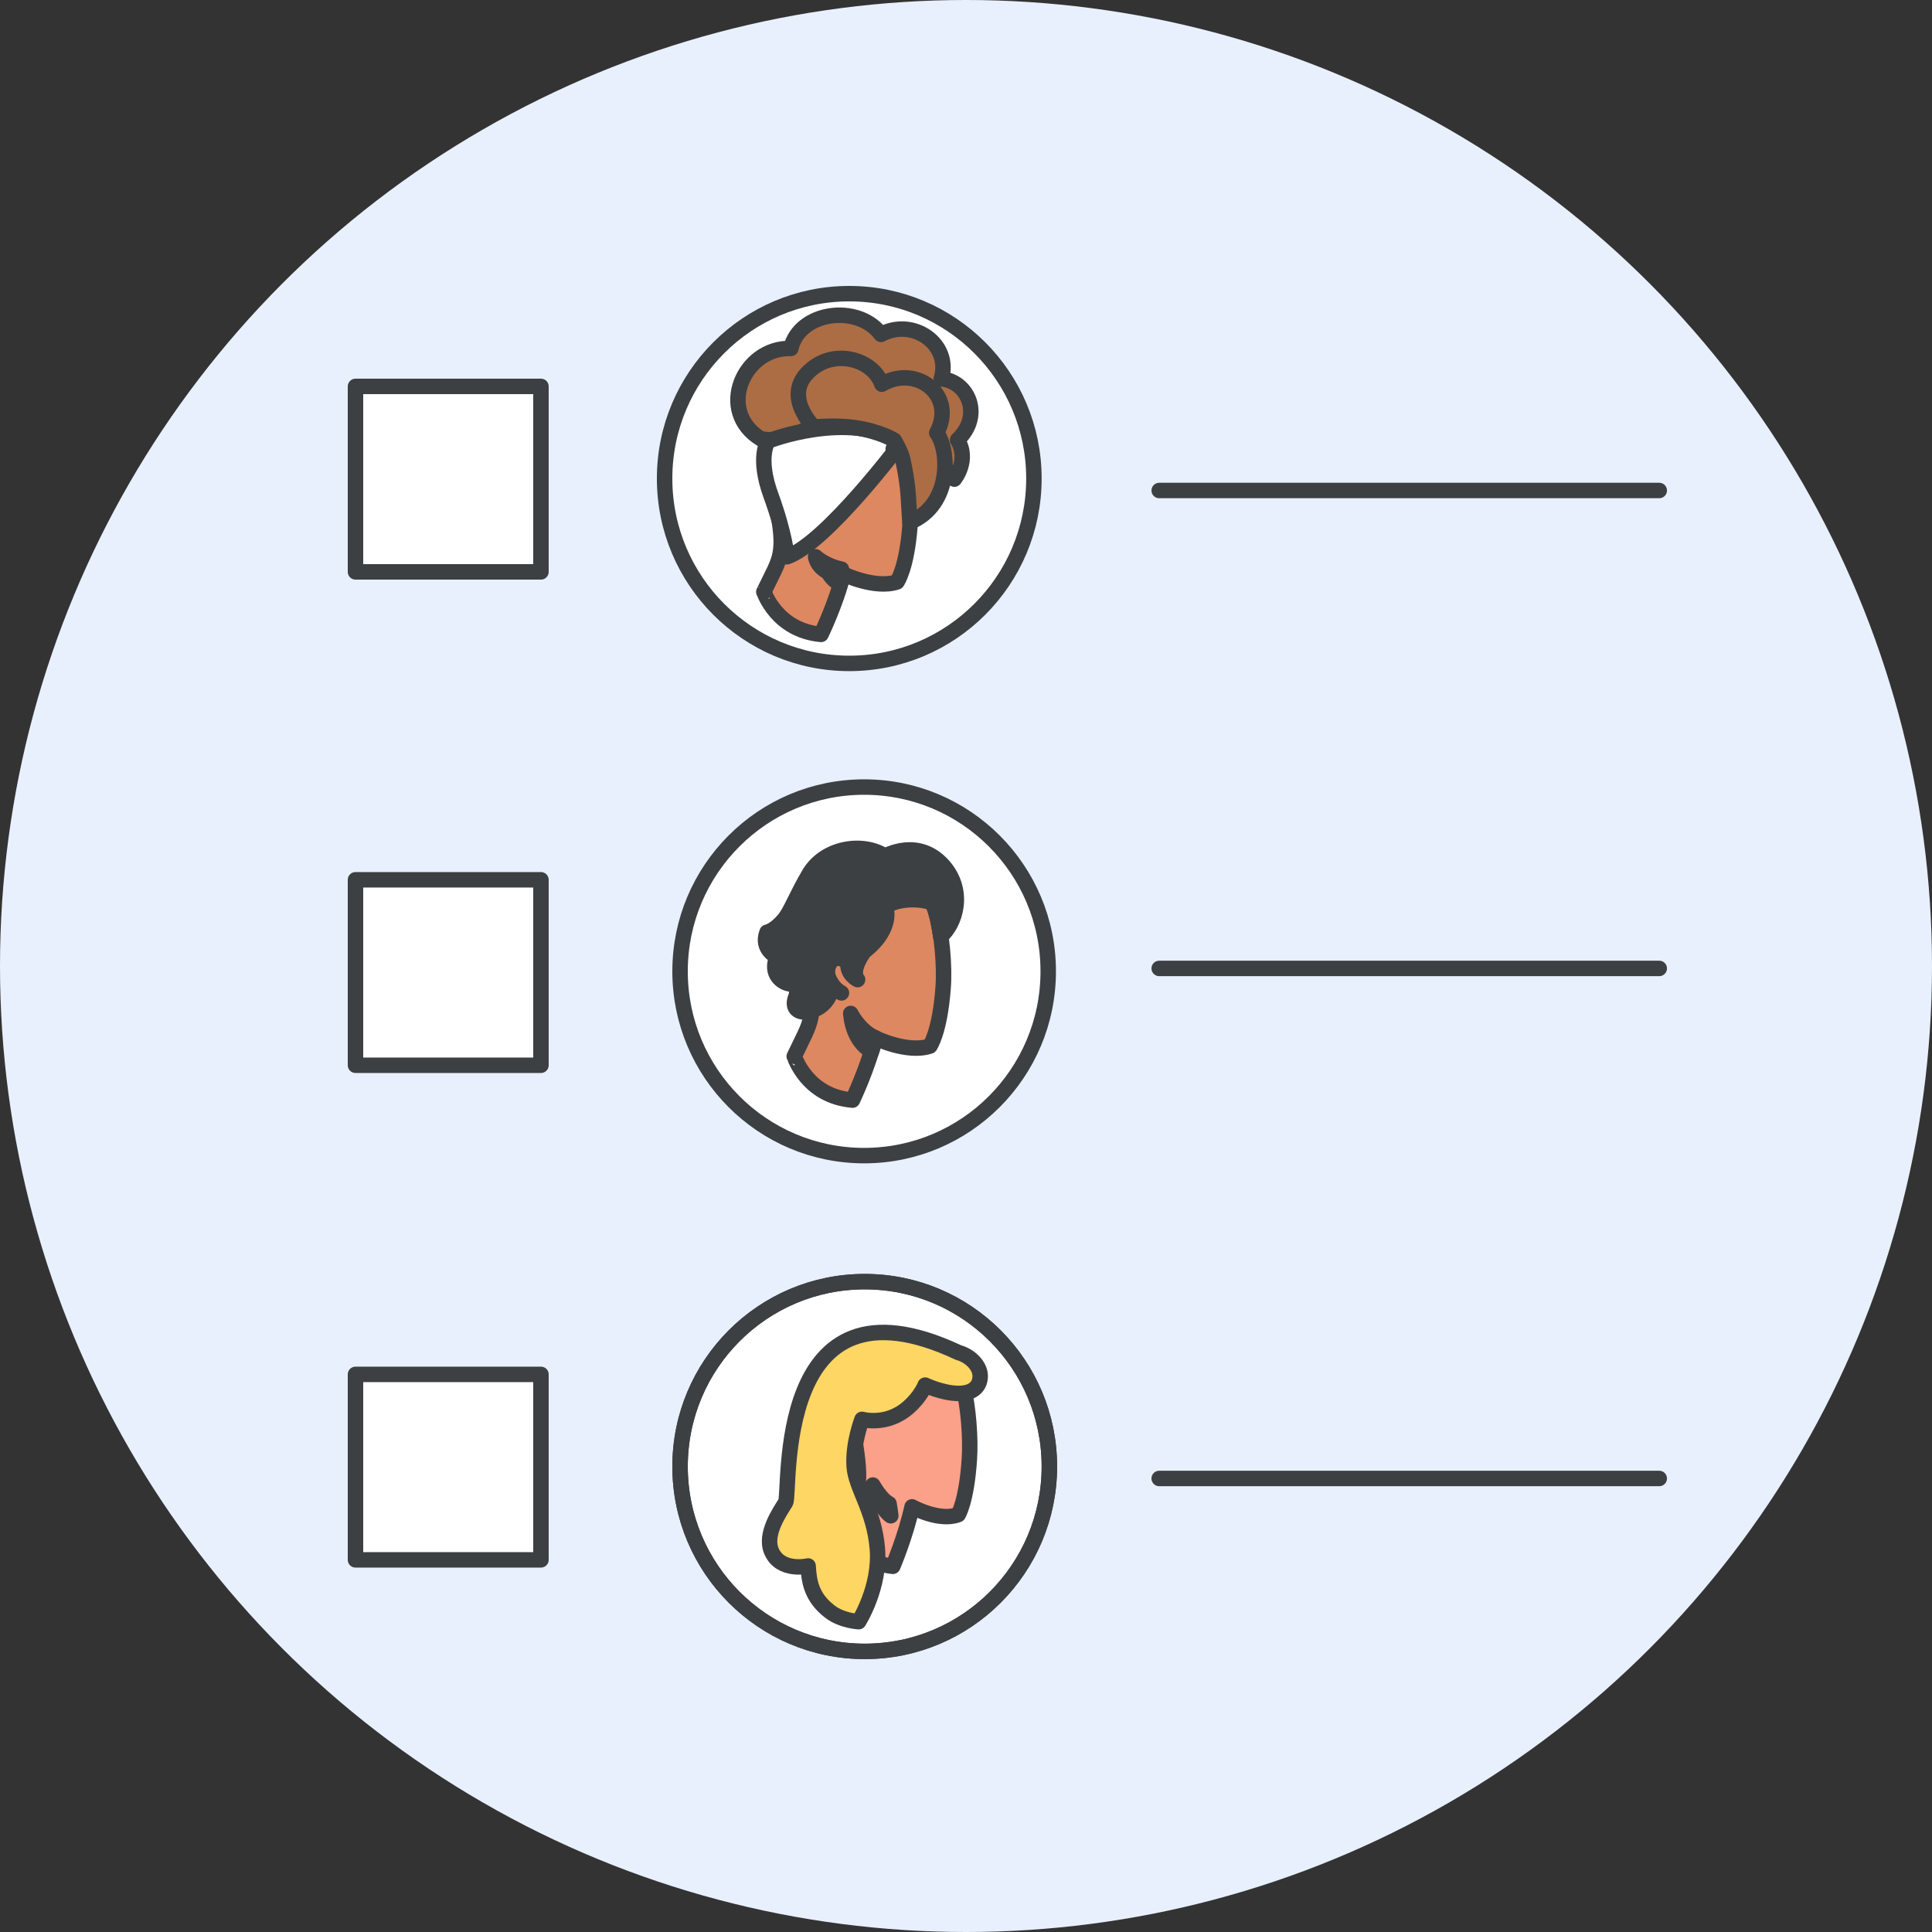 <?xml version="1.0" encoding="UTF-8"?>
<svg width="125px" height="125px" viewBox="0 0 125 125" version="1.1" xmlns="http://www.w3.org/2000/svg" xmlns:xlink="http://www.w3.org/1999/xlink">
    <rect x="0" y="0" width="125" height="125" fill="#333333" stroke="none"/>
    <title>manage-user-directory</title>
    <defs>
        <circle id="path-1" cx="62.5" cy="62.5" r="62.5"></circle>
        <ellipse id="path-3" cx="11.947" cy="11.961" rx="11.947" ry="11.961"></ellipse>
        <ellipse id="path-5" cx="11.947" cy="11.961" rx="11.947" ry="11.961"></ellipse>
    </defs>
    <g id="manage-user-directory" stroke="none" stroke-width="1" fill="none" fill-rule="evenodd">
        <g id="Oval-+-Line-17-Mask">
            <g id="Mask">
                <mask id="mask-2" fill="white">
                    <use xlink:href="#path-1"></use>
                </mask>
                <use fill="#E8F0FE" xlink:href="#path-1"></use>
            </g>
            <g id="Group-4" transform="translate(23, 19)">
                <g id="Group-8">
                    <g id="Group-3" transform="translate(52, 12)" stroke="#3C4043" stroke-linecap="round">
                        <line x1="2.1219619e-16" y1="0.735" x2="32.353" y2="0.735" id="Line-17"></line>
                    </g>
                    <g id="UI/checkbox-dark-grey" transform="translate(0, 6)" fill="#FFFFFF" stroke="#3C4043" stroke-linejoin="round">
                        <rect id="Rectangle" x="0" y="0" width="12" height="12"></rect>
                    </g>
                    <g id="People/profile2" transform="translate(20, 0)">
                        <ellipse id="Oval" stroke="#3C4043" fill="#FFFFFF" cx="11.947" cy="11.961" rx="11.947" ry="11.961"></ellipse>
                        <g id="Group-27" transform="translate(4.744, 1.395)">
                            <path d="M14.002,10.605 C14.002,10.605 15,9.384 14.209,8.072 C15.884,6.487 14.887,4.265 13.155,4.119 C13.833,1.878 11.33,0.129 9.259,1.24 C7.754,-0.764 3.97,-0.253 3.425,2.151 C0.338,2.06 -1.431,6.214 1.486,7.999 L10.595,9.129 C10.595,9.111 13.532,9.402 14.002,10.605" id="Fill-1" fill="#AC6D44"></path>
                            <path d="M14.002,10.605 C14.002,10.605 15,9.384 14.209,8.072 C15.884,6.487 14.887,4.265 13.155,4.119 C13.833,1.878 11.33,0.129 9.259,1.24 C7.754,-0.764 3.97,-0.253 3.425,2.151 C0.338,2.06 -1.431,6.214 1.486,7.999 L10.595,9.129 C10.595,9.111 13.532,9.402 14.002,10.605 Z" id="Stroke-3" stroke="#3D4043" stroke-linecap="round" stroke-linejoin="round"></path>
                            <path d="M5.377,20.651 C5.377,20.651 6.345,18.66 6.82,16.745 C6.82,16.745 8.852,17.731 10.294,17.257 C10.294,17.257 10.921,16.385 11.13,13.636 C11.244,12.252 11.054,10.147 10.674,8.858 C10.256,7.398 8.832,6.412 6.497,6.772 C3.326,7.246 1.864,8.991 2.453,12.005 C3.136,15.589 2.776,15.589 1.674,17.902 C1.693,17.883 2.472,20.386 5.377,20.651" id="Fill-5" fill="#DD8861"></path>
                            <path d="M5.377,20.651 C5.377,20.651 6.345,18.66 6.82,16.745 C6.82,16.745 8.852,17.731 10.294,17.257 C10.294,17.257 10.921,16.385 11.13,13.636 C11.244,12.252 11.054,10.147 10.674,8.858 C10.256,7.398 8.832,6.412 6.497,6.772 C3.326,7.246 1.864,8.991 2.453,12.005 C3.136,15.589 2.776,15.589 1.674,17.902 C1.693,17.883 2.472,20.386 5.377,20.651 Z" id="Stroke-7" stroke="#3D4043" stroke-linecap="round" stroke-linejoin="round"></path>
                            <path d="M5.023,12.595 C5.023,12.595 4.781,12.227 4.442,12.285 C4.104,12.343 3.878,12.75 3.91,13.195 C3.926,13.641 4.281,14.26 4.684,14.512" id="Stroke-9" stroke="#3C4043" stroke-linecap="round" stroke-linejoin="round"></path>
                            <path d="M6.435,17.86 C6.435,17.86 5.205,17.396 5.023,15.628 C5.023,15.628 5.628,16.682 6.698,17.075 C6.698,17.075 6.637,17.271 6.597,17.432 C6.516,17.628 6.435,17.86 6.435,17.86" id="Fill-11" fill="#3C4043"></path>
                            <path d="M6.435,16.86 C6.435,16.86 5.205,16.604 5.023,15.628 C5.023,15.628 5.628,16.21 6.698,16.427 C6.698,16.427 6.637,16.535 6.597,16.624 C6.516,16.732 6.435,16.86 6.435,16.86 Z" id="Stroke-13" stroke="#3C4043" stroke-linecap="round" stroke-linejoin="round"></path>
                            <path d="M3.173,15.628 C3.173,15.628 3.041,14.135 2.134,11.653 C1.226,9.171 1.944,8.144 1.944,8.144 C1.944,8.144 7.087,6.108 10.605,8.202 C10.605,8.202 5.688,14.775 3.173,15.628 Z" id="Fill-15" fill="#FFFFFF"></path>
                            <path d="M10.605,8.202 C10.605,8.202 5.688,14.775 3.173,15.628 C3.173,15.628 3.041,14.135 2.134,11.653 C1.226,9.171 1.944,8.144 1.944,8.144 C1.944,8.144 7.087,6.108 10.605,8.202 Z" id="Stroke-17" stroke="#3D4043" stroke-linecap="round" stroke-linejoin="round"></path>
                            <path d="M10.047,8.646 L11.163,8.93 C11.163,8.93 11.037,8.306 10.695,7.814 L10.047,8.646 Z" id="Fill-19" fill="#FFFFFF"></path>
                            <path d="M10.047,8.646 L11.163,8.93 C11.163,8.93 11.037,8.306 10.695,7.814 L10.047,8.646 Z" id="Stroke-21" stroke="#3D4043" stroke-linecap="round" stroke-linejoin="round"></path>
                            <path d="M4.91,7.231 C4.91,7.231 2.996,5.361 4.456,3.777 C6.054,2.041 8.737,2.804 9.309,4.464 C11.558,3.147 14.163,5.189 12.861,7.613 C13.669,8.682 13.886,12.25 11.124,13.395 C11.124,13.395 11.043,12.037 11.046,12.098 C10.986,10.762 10.75,9.712 10.631,9.197 C10.552,8.911 10.375,8.548 10.118,8.09 C10.118,8.09 9.23,7.518 7.553,7.269 C6.35,7.098 4.91,7.231 4.91,7.231" id="Fill-23" fill="#AC6D44"></path>
                            <path d="M4.91,7.231 C4.91,7.231 2.996,5.361 4.456,3.777 C6.054,2.041 8.737,2.804 9.309,4.464 C11.558,3.147 14.163,5.189 12.861,7.613 C13.669,8.682 13.886,12.25 11.124,13.395 C11.124,13.395 11.043,12.037 11.046,12.098 C10.986,10.762 10.75,9.712 10.631,9.197 C10.552,8.911 10.375,8.548 10.118,8.09 C10.118,8.09 9.23,7.518 7.553,7.269 C6.35,7.098 4.91,7.231 4.91,7.231 Z" id="Stroke-25" stroke="#3D4043" stroke-linecap="round" stroke-linejoin="round"></path>
                        </g>
                    </g>
                </g>
                <g id="Group-7" transform="translate(0, 31.922)">
                    <g id="UI/checkbox-dark-grey" transform="translate(0, 6)" fill="#FFFFFF" stroke="#3C4043" stroke-linejoin="round">
                        <rect id="Rectangle" x="0" y="0" width="12" height="12"></rect>
                    </g>
                    <g id="Group-3" transform="translate(52, 11)" stroke="#3C4043" stroke-linecap="round">
                        <line x1="2.1219619e-16" y1="0.735" x2="32.353" y2="0.735" id="Line-17"></line>
                    </g>
                    <g id="People/profile2" transform="translate(21, 0)">
                        <ellipse id="Oval" stroke="#3C4043" fill="#FFFFFF" cx="11.91" cy="11.923" rx="11.91" ry="11.923"></ellipse>
                        <g id="Group-25" transform="translate(5.526, 3.966)">
                            <g id="Group-23" transform="translate(0, 0)">
                                <path d="M5.631,16.29 C5.631,16.29 6.617,14.239 7.101,12.265 C7.101,12.265 9.17,13.281 10.64,12.793 C10.64,12.793 11.278,11.894 11.491,9.06 C11.607,7.634 11.413,5.465 11.027,4.136 C10.601,2.631 9.151,1.615 6.772,1.987 C3.543,2.475 2.054,4.273 2.653,7.38 C3.349,11.073 2.982,11.073 1.86,13.457 C1.88,13.457 2.653,16.036 5.631,16.29" id="Fill-1" fill="#DD8861"></path>
                                <path d="M5.631,16.29 C5.631,16.29 6.617,14.239 7.101,12.265 C7.101,12.265 9.17,13.281 10.64,12.793 C10.64,12.793 11.278,11.894 11.491,9.06 C11.607,7.634 11.413,5.465 11.027,4.136 C10.601,2.631 9.151,1.615 6.772,1.987 C3.543,2.475 2.054,4.273 2.653,7.38 C3.349,11.073 2.982,11.073 1.86,13.457 C1.88,13.457 2.653,16.036 5.631,16.29 Z" id="Stroke-3" stroke="#3D4043" stroke-linecap="round" stroke-linejoin="round"></path>
                                <path d="M5.322,7.419 C5.322,7.419 5.032,7.048 4.625,7.106 C4.22,7.165 3.949,7.575 3.987,8.025 C4.007,8.474 4.432,9.099 4.916,9.353" id="Stroke-5" stroke="#3C4043" stroke-linecap="round" stroke-linejoin="round"></path>
                                <path d="M6.869,13.125 C6.869,13.125 5.689,12.617 5.515,10.682 C5.515,10.682 6.095,11.835 7.12,12.265 C7.12,12.265 7.062,12.48 7.024,12.656 C6.946,12.851 6.869,13.125 6.869,13.125" id="Fill-7" fill="#3C4043"></path>
                                <path d="M6.869,13.125 C6.869,13.125 5.689,12.617 5.515,10.682 C5.515,10.682 6.095,11.835 7.12,12.265 C7.12,12.265 7.062,12.48 7.024,12.656 C6.946,12.851 6.869,13.125 6.869,13.125 Z" id="Stroke-9" stroke="#3C4043" stroke-linecap="round" stroke-linejoin="round"></path>
                                <path d="M4.335,8.845 C4.335,8.845 4.219,10.428 2.537,10.584 C2.266,10.604 1.648,10.447 1.957,9.627 C2.131,9.197 1.976,8.826 1.551,8.767 C1.087,8.689 0.274,8.161 0.739,7.008 C0.739,7.008 -0.325,6.539 0.101,5.425 C0.101,5.425 0.584,5.348 1.222,4.585 C1.648,4.058 2.015,3.022 2.827,1.654 C3.813,-0.026 6.25,-0.456 7.739,0.501 C7.739,0.501 9.866,-0.73 11.51,1.127 C12.961,2.788 12.284,4.898 11.336,5.699 C11.336,5.699 11.123,4.058 10.775,3.511 C10.775,3.511 9.286,2.963 7.758,3.726 C7.758,3.726 8.377,5.113 6.385,6.676 C6.385,6.676 5.457,7.888 5.96,8.493 C5.96,8.493 5.264,8.161 5.341,7.419 C5.341,7.419 5.148,7.106 4.645,7.106 C4.355,7.106 4.007,7.438 4.007,8.025 C3.987,8.357 4.335,8.845 4.335,8.845" id="Fill-11" fill="#3C4043"></path>
                                <path d="M4.335,8.845 C4.335,8.845 4.219,10.428 2.537,10.584 C2.266,10.604 1.648,10.447 1.957,9.627 C2.131,9.197 1.976,8.826 1.551,8.767 C1.087,8.689 0.274,8.161 0.739,7.008 C0.739,7.008 -0.325,6.539 0.101,5.425 C0.101,5.425 0.584,5.348 1.222,4.585 C1.648,4.058 2.015,3.022 2.827,1.654 C3.813,-0.026 6.25,-0.456 7.739,0.501 C7.739,0.501 9.866,-0.73 11.51,1.127 C12.961,2.788 12.284,4.898 11.336,5.699 C11.336,5.699 11.123,4.058 10.775,3.511 C10.775,3.511 9.286,2.963 7.758,3.726 C7.758,3.726 8.377,5.113 6.385,6.676 C6.385,6.676 5.457,7.888 5.96,8.493 C5.96,8.493 5.264,8.161 5.341,7.419 C5.341,7.419 5.148,7.106 4.645,7.106 C4.355,7.106 4.007,7.438 4.007,8.025 C3.987,8.357 4.335,8.845 4.335,8.845 Z" id="Stroke-13" stroke="#3C4043" stroke-linecap="round" stroke-linejoin="round"></path>
                            </g>
                        </g>
                    </g>
                </g>
                <g id="Group-6" transform="translate(0, 63.922)">
                    <g id="UI/checkbox-dark-grey" transform="translate(0, 6)" fill="#FFFFFF" stroke="#3C4043" stroke-linejoin="round">
                        <rect id="Rectangle" x="0" y="0" width="12" height="12"></rect>
                    </g>
                    <g id="Group-3" transform="translate(52, 12)" stroke="#3C4043" stroke-linecap="round">
                        <line x1="2.1219619e-16" y1="0.735" x2="32.353" y2="0.735" id="Line-17"></line>
                    </g>
                    <g id="Group-5" transform="translate(21, 0)">
                        <g id="People/profile2">
                            <mask id="mask-4" fill="white">
                                <use xlink:href="#path-3"></use>
                            </mask>
                            <use id="Oval" stroke="#3C4043" fill="#FFFFFF" xlink:href="#path-3"></use>
                            <g id="Group" mask="url(#mask-4)" fill-rule="nonzero" stroke="#3D4043" stroke-linecap="round" stroke-linejoin="round">
                                <g transform="translate(5.791, 3.288)" id="Path">
                                    <path d="M7.976,15.13 C7.976,15.13 8.809,13.169 9.217,11.283 C9.217,11.283 10.965,12.254 12.207,11.787 C12.207,11.787 12.746,10.928 12.925,8.22 C13.023,6.857 12.86,4.784 12.533,3.514 C12.174,2.076 10.949,1.105 8.94,1.46 C6.212,1.927 4.954,3.645 5.46,6.614 C6.048,10.144 5.738,10.144 4.791,12.422 C4.807,12.422 5.46,14.888 7.976,15.13 Z" fill="#FBA089"></path>
                                    <path d="M1.036,11 C0.666,11.598 -0.346,13.044 0.121,14.143 C0.705,15.531 2.495,15.107 2.495,15.107 C2.554,16.051 2.67,17.112 3.897,18.056 C4.656,18.654 5.765,18.712 5.765,18.712 C5.765,18.712 7.186,16.475 6.972,13.969 C6.758,11.463 5.57,10.056 5.473,8.668 C5.376,7.164 5.979,5.622 5.979,5.622 C5.979,5.622 7.575,6.084 8.976,4.851 C9.794,4.137 10.066,3.405 10.066,3.405 C10.066,3.405 11.195,3.944 12.227,3.944 C13.258,3.944 13.628,3.405 13.628,2.826 C13.628,2.132 12.947,1.496 12.227,1.303 C0.121,-4.395 1.405,10.403 1.036,11 Z" fill="#FDD663"></path>
                                </g>
                            </g>
                            <mask id="mask-6" fill="white">
                                <use xlink:href="#path-5"></use>
                            </mask>
                            <use id="Oval" stroke="#3C4043" xlink:href="#path-5"></use>
                        </g>
                        <path d="M13.336,15.256 C13.336,15.256 12.841,14.791 12.767,13.023 C12.767,13.023 13.011,14.077 13.442,14.47 C13.442,14.47 13.417,14.666 13.401,14.827 C13.369,15.024 13.336,15.256 13.336,15.256 Z" id="Stroke-13" stroke="#3C4043" stroke-linecap="round" stroke-linejoin="round" transform="translate(13.105, 14.14) rotate(-16) translate(-13.105, -14.14) "></path>
                    </g>
                </g>
            </g>
        </g>
    </g>
</svg>
